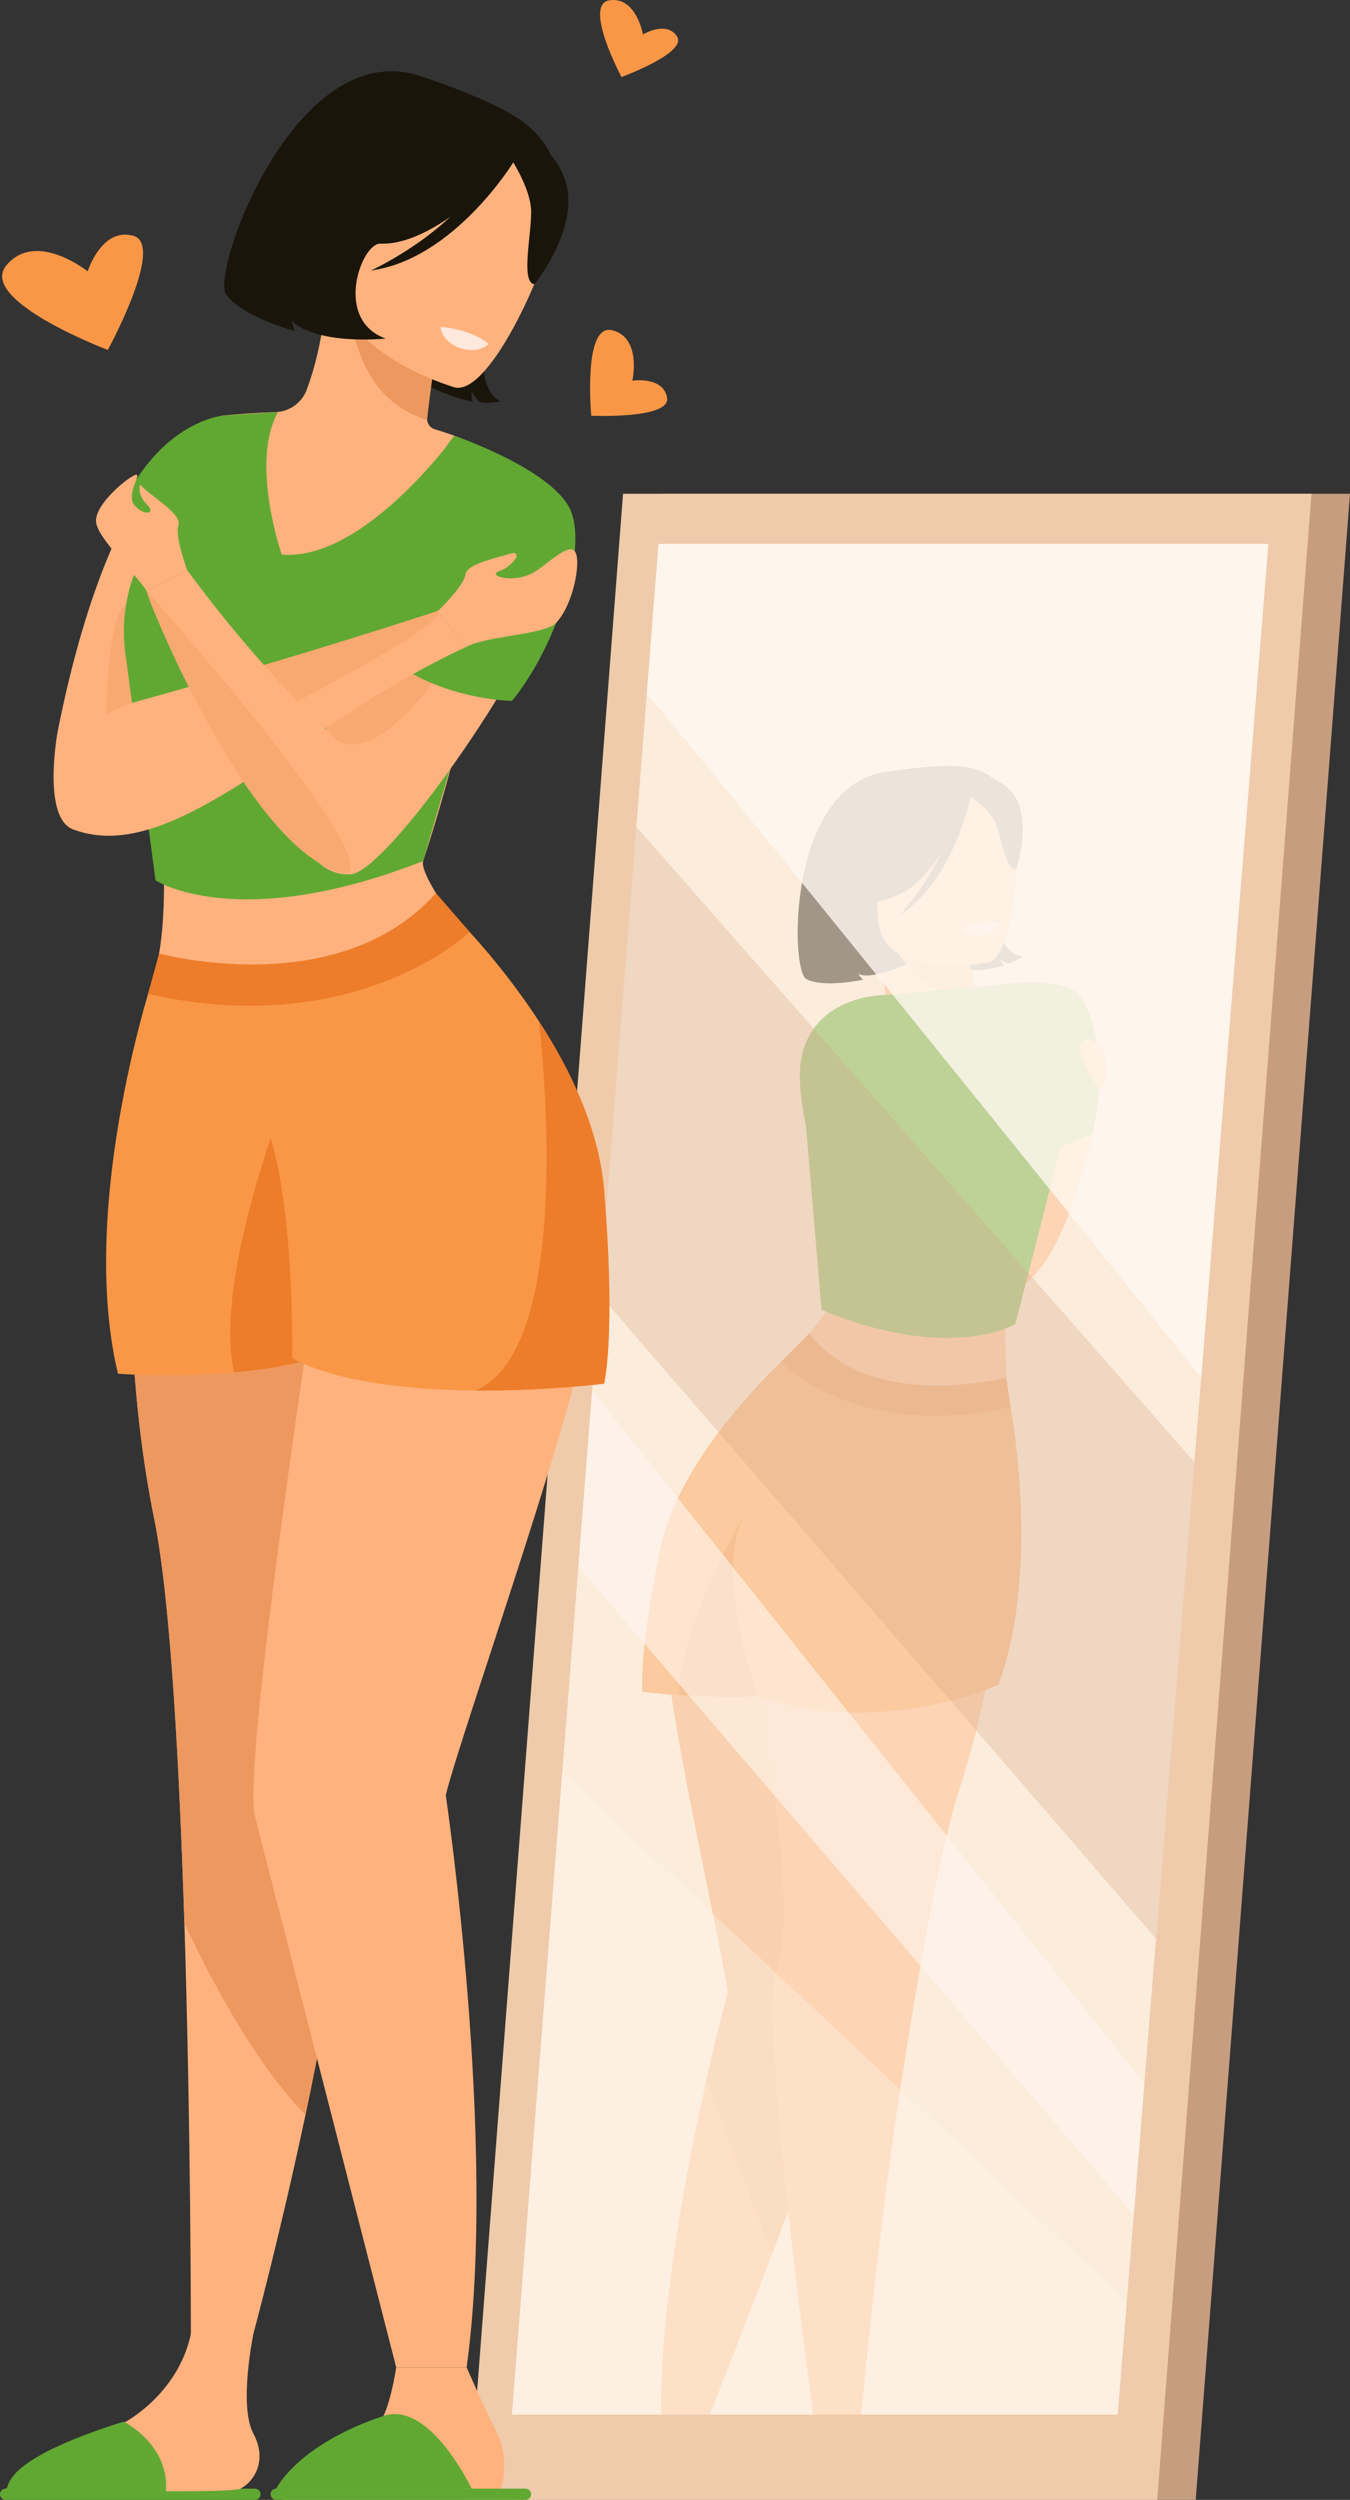 <?xml version="1.0" encoding="UTF-8"?> <!-- Generator: Adobe Illustrator 25.4.0, SVG Export Plug-In . SVG Version: 6.00 Build 0) --> <svg xmlns="http://www.w3.org/2000/svg" xmlns:xlink="http://www.w3.org/1999/xlink" id="Isolation_Mode" x="0px" y="0px" viewBox="0 0 798.83 1479.05" style="enable-background:new 0 0 798.83 1479.05;" xml:space="preserve"><rect x="0" y="0" width="798.83" height="1479.05" fill="#333333" stroke="none"/> <style type="text/css"> .st0{fill:#C69D7F;} .st1{fill:#EFCBAB;} .st2{fill:#FCECDB;} .st3{opacity:0.4;} .st4{fill:#FFB27D;} .st5{fill:#F8A871;} .st6{fill:#19150A;} .st7{fill:#ED985F;} .st8{fill:#F99746;} .st9{fill:#FFE8DC;} .st10{fill:#61A833;} .st11{fill:#ED7D2B;} .st12{opacity:0.8;fill:#FFF7F0;} .st13{opacity:0.6;fill:#FFF7F0;} .st14{opacity:0.3;fill:#FFF7F0;} .st15{opacity:0.3;fill:#D3A688;} </style> <g> <polygon class="st0" points="391.44,292.14 798.83,292.14 707.53,1479.05 300.15,1479.05 "></polygon> <polygon class="st1" points="368.67,292.14 776.05,292.14 684.76,1479.05 277.37,1479.05 "></polygon> <polygon class="st2" points="389.68,321.76 750.52,321.76 661.36,1428.61 302.91,1428.61 "></polygon> <g> <g class="st3"> <path class="st4" d="M646.21,670.68c0,0-13.49,69.51-39.14,88.29c-25.66,18.78,1.78-92.6,1.78-92.6L646.21,670.68z"></path> <path class="st4" d="M594.62,782.26l0.78,32.73c0,0-26.32,10.73-57.83,7.83c-31.51-2.9-60.83-31.24-60.83-31.24l20.1-25.09 L594.62,782.26z"></path> <path class="st4" d="M393.7,961.31c-0.45,5.42,0.03,13.67,1.19,23.89c6.31,55.36,32.47,167.98,35.73,193.66 c0,0-5.69,20.94-12.74,52.21c-11.85,52.57-27.61,136.7-26.7,197.54h28.82c0,0,17.93-45.24,36.72-94.79 c23.13-60.99,50.09-132.08,55.24-145.67c7.52-19.82,3.38-184.18,1.48-247.67c-0.46-15.43-0.8-24.9-0.8-24.9l-71.36-78.9 C441.27,836.69,396.62,926.54,393.7,961.31z"></path> <path class="st5" d="M430.62,1178.86c0,0-5.69,20.94-12.74,52.21l38.84,102.75c23.13-60.99,50.09-132.08,55.24-145.67 c7.52-19.82,3.38-184.18,1.48-247.67c-4.56-0.87-9.5-1.31-14.82-1.31c-54.23,0-86.16,18.56-103.72,46.03 C401.2,1040.56,427.36,1153.17,430.62,1178.86z"></path> <path class="st4" d="M515.82,614.3l61.49-30.02c-0.21-0.76-0.42-1.52-0.62-2.28c-3.46-13.03-6.12-27.24-6.12-27.24l-48.36,8.5 l-2.88,0.5c3.76,13.78,5.2,26.05,5.21,36.03C524.53,605.57,521.11,611.24,515.82,614.3z"></path> <path class="st4" d="M567.45,1059.61c-11.12,34.12-23.75,105.23-34.47,174.69c-13.91,90.15-23.3,194.32-23.3,194.32h-28.46 c0,0-32.67-235.78-21.74-263.14c17.71-44.32-24.94-239.98-24.94-239.98l160.84-21.87c0,0-0.32,10.41-1.98,27.45 C590.53,960.57,583.66,1009.91,567.45,1059.61z"></path> <path class="st6" d="M535.49,524.91c0,0-24.17,22.95,2.73,44.8c0,0-22.91,10.8-30.39,6.38c0,0,1.58,2.53,2.95,3.54 c0,0-23.49,5.08-33.66-0.35c-10.16-5.43-11.19-124.35,54.97-122.97c0,0,55.14-14.08,53.85,49.52 c-1.29,63.6,19.62,59.83,19.62,59.83s-5.64,3.85-8.45,4.36c0,0-4.2-0.79-5.15-2.86c0,0,1.03,3.34,2.15,4.26 c0,0-22.45,6.16-34.23-0.14C548.1,564.99,533.07,538.42,535.49,524.91z"></path> <path class="st7" d="M570.56,554.74c0,0,4.19,19.68,7.65,32.71c-29.36,4.91-40.62-16.15-49.54-26.5L570.56,554.74z"></path> <path class="st6" d="M532.13,557.76c0,0-18.97-15.31-26.88-31.49c-5.65-11.56-32.86-57.8,17.42-69.29c0,0,35.91-6.21,51.44-2.63 c12.35,2.85,31.48,11.82,25.29,58.35l-0.77,15.22L532.13,557.76z"></path> <path class="st4" d="M584.65,569.44c0,0-62.73,12.34-65.13-25.9c-2.4-38.24-12.12-62.4,27.83-71.9 c39.95-9.5,48.66,3.68,52.63,15.87C603.96,499.7,600.91,565.24,584.65,569.44z"></path> <path class="st6" d="M575.89,465.54c0,0-17.83,52.31-43.8,63.7c-25.98,11.4-34.44,2.21-34.44,2.21s19.27-19.37,21.77-47.57 C519.42,483.89,561.6,446.53,575.89,465.54z"></path> <path class="st6" d="M571.85,469.96c0,0,13.46,7.7,17.19,16.88c3.73,9.17,6.38,28.97,12.31,27.21c0,0,11.07-32.84-4.55-47.46 C580.24,451.07,571.85,469.96,571.85,469.96z"></path> <path class="st6" d="M574.33,471.04c0,0-9.35,49.2-41.71,70.25c0,0,31.51-34.88,32.42-66.4 C565.96,443.36,574.33,471.04,574.33,471.04z"></path> <path class="st8" d="M590.9,996.65c0,0-69.31,32.17-142.19,6.94C408.59,989.72,475,794.03,475,794.03s20.06,39.45,121.09,27.92 C596.09,821.95,617.74,922.3,590.9,996.65z"></path> <path class="st8" d="M380.16,1000.98c0,0,8.63,1.11,21.92,1.97c9.27,0.61,20.82,1.09,33.28,0.98c4.36-0.04,8.82-0.14,13.35-0.33 c23.87-1.03,49.25-4.59,67.68-13.58c0,0,9.11-86.91,30.51-112.02c21.4-25.11,49.19-56.06,49.19-56.06S495.94,827.23,475,794.03 c0,0-24.47,20.54-47.38,50.21c-16.3,21.1-31.82,46.83-37.19,73.05C377.53,980.37,380.16,1000.98,380.16,1000.98z"></path> <path class="st9" d="M591.79,546.03c0,0-8.29-2.52-22.22,3.07c0,0,2.35,5.34,11.04,4.21 C589.23,552.19,591.79,546.03,591.79,546.03z"></path> <path class="st10" d="M576.92,584.8c0,0,43.17-8.79,58.35,1.39c15.18,10.18,18.93,55.99,10.94,84.49c0,0-42.27,22.87-75.45,5.29 C570.76,675.97,572.23,595.41,576.92,584.8z"></path> <path class="st11" d="M462.28,805.69c0,0,42.99,47.24,135.76,26.78l-2.64-17.48c0,0-80.18,21.24-116.5-26.11L462.28,805.69z"></path> <path class="st11" d="M402.08,1002.95c9.27,0.61,20.82,1.09,33.28,0.98c4.36-0.04,8.82-0.14,13.35-0.33c0-0.01,0-0.01,0-0.01 s-26.92-70.13-8.23-107.8C438.85,898.63,400.67,965.65,402.08,1002.95z"></path> <path class="st10" d="M523.97,588.66l71.8-6.28l26.75,57.92c6.21,13.45,7.44,29.13,3.49,44.57l-25.18,98.5 c0,0-38.25,23.18-114.7-8.37l-9.24-108.94c-1.62-7.91-5.33-26.73-2.65-40.25C481.72,588.19,523.97,588.66,523.97,588.66z"></path> <path class="st4" d="M650.51,644.8c0,0-14.36-21.88-11.11-27.36c3.25-5.47,13.53-0.61,14.33,7.08 C654.54,632.22,655.8,643.51,650.51,644.8z"></path> </g> </g> <path class="st12" d="M382.68,411.05c0.3-3.88,328.11,403.98,328.11,403.98l39.73-493.27H389.68L382.68,411.05z"></path> <polygon class="st13" points="350.41,822.66 677.13,1232.85 670.89,1310.37 342.24,926.82 "></polygon> <polygon class="st14" points="332.69,1048.72 666.73,1361.99 661.36,1428.61 302.91,1428.61 "></polygon> <polygon class="st15" points="706.76,865.02 376.56,489.14 354.85,766 684.04,1147.03 "></polygon> </g> <g> <path class="st4" d="M132.74,245.79c10.69-1.03,20.77-1.67,30.29-1.97c8.3-0.27,15.62-5.53,18.51-13.31 c4.79-12.89,8.96-29.67,11.04-49.84l3.73,1.17l62.83,19.53c0,0-3.61,20.04-5.68,39.06c-0.25,2.33-0.49,4.67-0.69,6.97 c-0.26,2.99,1.65,5.73,4.53,6.58c30.12,8.9,42.54,20.31,42.54,20.31s-8.44,109.68-49.42,235.12 c-3.95,12.09,56.26,84.42,56.26,84.42c-14.67,46.98-214.64-20.17-214.64-20.17s13.67-41.56-4.17-143.1 C67.06,312.12,132.74,245.79,132.74,245.79z"></path> <path class="st4" d="M91.3,898.88c9.49,46.69,14.81,144.01,17.81,239.06c3.89,123.37,3.83,242.89,3.83,242.89h36.99 c0,0,16-59.4,30.83-129.58c16.58-78.45,31.7-170.38,21.34-207.82c-16.78-60.65,7.55-265.08,14.96-323.18 c1.27-9.87,2.04-15.52,2.04-15.52L79.28,685.41c0,0-1.31,14.25-1.9,37.57C76.36,763.34,77.48,830.87,91.3,898.88z"></path> <path class="st7" d="M91.3,898.88c9.49,46.69,14.81,144.01,17.81,239.06c13.41,28.55,41.14,82.68,71.66,113.31 c16.58-78.45,31.7-170.38,21.34-207.82c-16.78-60.65,7.55-265.08,14.96-323.18c-89.34,1.15-120.38-24.91-139.7,2.72 C76.36,763.34,77.48,830.87,91.3,898.88z"></path> <path class="st4" d="M132.74,245.79c0,0-62.94,7.66-98.61,186.96c0,0-9.69,51.98,9.69,58.15 C63.2,497.06,163.51,380.42,132.74,245.79z"></path> <path class="st6" d="M230.91,140.7c0,0-40.4,14.4-18.26,59.6c0,0-33.03-0.5-39.98-10.93c0,0,0.7,4.26,1.87,6.44 c0,0-30.98-8.26-40.71-21.69c-9.73-13.42,46.31-167.71,126-124.19c0,0,73.75,16.59,41.54,97.94c-32.21,81.35-4.99,89.67-4.99,89.67 s-8.71,1.42-12.36,0.3c0,0-4.72-3.67-4.87-6.94c0,0-0.36,4.96,0.56,6.85c0,0-30.23-6.2-41.51-21.77 C226.92,200.42,221.46,156.63,230.91,140.7z"></path> <path class="st7" d="M259.13,201.36c0,0-4.4,28.07-6.46,47.09c-38.02-12.18-41.55-46.49-47.4-65.48L259.13,201.36z"></path> <path class="st6" d="M211.01,181.02c0,0-15.66-31.74-17.48-57.64c-1.3-18.5-12.06-95.4,54.52-78.53c0,0,46.6,14.62,63.73,29.05 c13.63,11.48,32.54,35.13,2.61,91.33l-8.26,19.18L211.01,181.02z"></path> <path class="st4" d="M269.17,229.23c0,0-82.13-23.62-66.63-74.54c15.5-50.92,15.34-88.26,68.43-75.33 c53.09,12.93,57.32,35.45,56.28,53.7C326.21,151.31,290.93,234.06,269.17,229.23z"></path> <path class="st6" d="M308.57,89.48c0,0-46.85,56.33-83.88,54.67c-37.04-1.66-42.9-18.87-42.9-18.87s32.73-12.87,49.36-47.73 C231.15,77.56,300.38,55.9,308.57,89.48z"></path> <path class="st6" d="M301.54,92.64c0,0,12.63,18.44,12.75,32.65c0.11,14.21-6.21,41.45,1.84,42.92c0,0,29.26-35.44,17.33-64.19 C320.82,73.53,301.54,92.64,301.54,92.64z"></path> <path class="st6" d="M304.03,95.6c0,0-35.05,57.66-84.5,64.45c0,0,55.07-25.18,71.36-65.34C307.19,54.56,304.03,95.6,304.03,95.6z"></path> <path class="st5" d="M62.79,430.54c0,0-0.22-65.38,11.87-73.22C86.74,349.48,90.68,432.16,62.79,430.54z"></path> <path class="st4" d="M306.68,593.82c0,0,46,122.96,44.16,170.54c-1.85,47.57-76.68,256.1-87.08,297.72 c0,0,30.67,205.77,12.36,338.58h-41.67c0,0-74.9-292.17-83.55-325.87c-8.65-33.7,44.87-373,44.87-373L306.68,593.82z"></path> <path class="st10" d="M268.99,257.85c0,0-53.36,74.24-102.26,70.28c0,0-18.97-54.38-2.22-84.35l-31.77,2.02l-46.34,79.27 c-10.76,18.4-15.08,39.87-12.27,61l17.91,134.8c0,0,48.46,31.72,158.38-11.45l30.95-106.61L268.99,257.85z"></path> <path class="st4" d="M172.87,483.84c0.42,3.53,11.28,35.2,34.74,33.43c23.46-1.76,123.74-146.98,125.63-191.13 c1.22-28.19-33.41-51.86-33.41-51.86c-35.33,18.58-69.55,76.94-93.57,127.37c-4.97,10.44-9.49,20.55-13.49,29.89 C180.19,460.83,172.72,482.61,172.87,483.84z"></path> <path class="st8" d="M69.79,812.73c0,0,31.77,2.66,68.72-0.75c15.77-1.45,32.48-4.02,48.06-8.35c11.79-3.28,22.93-7.57,32.54-13.18 c52.08-30.4,43.33-255.01,43.33-255.01s-34.08,53.99-170.4,38.21C92.04,573.64,45.55,710.98,69.79,812.73z"></path> <path class="st11" d="M138.51,811.98c15.77-1.45,32.48-4.02,48.06-8.35c16.07-43.89,18.83-118.33-20.29-147.45 C166.29,656.18,126.38,759.72,138.51,811.98z"></path> <path class="st8" d="M149.94,650.36c25.07,34.36,22.93,153.3,22.93,153.3c28.2,14.63,71.17,18.75,108.55,19.03 c41.46,0.34,76.04-4.04,76.04-4.04s7.06-28.2,0-114.54c-2.93-35.88-19.85-71.09-38.62-99.96c-26.37-40.6-56.4-68.71-56.4-68.71 c-34.23,45.44-170.4,38.21-170.4,38.21S124.87,616,149.94,650.36z"></path> <path class="st4" d="M234.44,1400.66c0,0-4.28,29.65-12.21,35.6c-7.93,5.95-54.85,19.5-54.85,42.79h126.87c0,0,9.25-20.4,0-39.2 c-9.25-18.79-18.14-39.2-18.14-39.2H234.44z"></path> <path class="st10" d="M163.45,1479.05h147.51c1.83,0,3.33-1.5,3.33-3.33l0,0c0-1.83-1.5-3.33-3.33-3.33H163.45 c-1.83,0-3.33,1.5-3.33,3.33l0,0C160.12,1477.55,161.62,1479.05,163.45,1479.05z"></path> <path class="st10" d="M3.33,1479.05h147.52c1.83,0,3.33-1.5,3.33-3.33l0,0c0-1.83-1.5-3.33-3.33-3.33H3.33 c-1.83,0-3.33,1.5-3.33,3.33l0,0C0,1477.55,1.5,1479.05,3.33,1479.05z"></path> <path class="st10" d="M279.06,1472.38c0,0-24.58-52.21-52.09-43.02c-51,17.03-63.52,43.02-63.52,43.02H279.06z"></path> <path class="st4" d="M149.94,1380.83c0,0-8.85,42.45,0,59.02c8.85,16.58-0.4,29-7.67,32.53c-7.27,3.53-135.46,0-135.46,0 s28.75-26.21,51.54-32.53c21.67-6,48.4-28.55,54.59-59.02C119.15,1350.36,149.94,1380.83,149.94,1380.83z"></path> <path class="st10" d="M3.33,1472.38c3.48,0-6.43-15.64,69.84-39.65c0,0,28.36,14.16,24.83,42.98L3.33,1472.38z"></path> <path class="st5" d="M192.77,431.55c22.52,31.39,64.9-29.58,66.36-31.84l-10.9-9.25c0,0-24.4,3.03-41.96,11.19 C201.3,412.1,196.78,422.2,192.77,431.55z"></path> <path class="st9" d="M289.11,203.5c0,0-8.86-8.48-28.46-10.06c0,0,0.29,8.38,11.38,12.4C283.03,209.83,289.11,203.5,289.11,203.5z"></path> <path class="st6" d="M133.84,174.12c9.72,13.43,40.7,21.7,40.7,21.7c-1.18-2.18-1.87-6.44-1.87-6.44 c14.48,15.25,55.51,10.93,55.51,10.93c-30.82-11.17-14.54-55.62-3.49-56.15c10.82-33.71,28.92-75.08,37.3-93.63 c-1.37-0.41-2.16-0.59-2.16-0.59C180.15,6.42,124.11,160.71,133.84,174.12z"></path> <path class="st10" d="M268.99,257.85c0,0,55.67,19.07,67.89,42.52c12.22,23.46-8.75,83.92-33.95,114.32c0,0-62.42-0.66-91.71-46.04 C211.22,368.65,257.59,267.96,268.99,257.85z"></path> <path class="st10" d="M132.74,245.79c0,0-37.29,2.38-61.56,55.24c0,0-1.37,36.56,27.27,37.44 C127.08,339.36,132.74,245.79,132.74,245.79z"></path> <path class="st4" d="M43.82,490.9c59.46,21.83,131.72-61.68,231.58-107.93L259.6,362.1l-0.48-0.62c0,0-43.59,14.47-106.9,33.2 c-22.26,6.58-46.94,13.68-73.03,20.87C30.84,428.86,43.82,490.9,43.82,490.9z"></path> <path class="st5" d="M152.23,394.68l22.43,20.82c0,0,87.82-45.1,84.95-53.39c-0.08-0.24-0.24-0.44-0.48-0.62 C259.13,361.48,215.54,375.95,152.23,394.68z"></path> <path class="st4" d="M86.74,349.48c-0.5,2.71,61.97,157.94,118.19,167.44c0.9,0.16,1.78,0.26,2.68,0.34c0,0,32.46-43.76-1.53-73.56 c-51.69-45.32-95.3-106.41-95.3-106.41L86.74,349.48z"></path> <path class="st4" d="M259.13,361.48c0,0,15.35-14.56,16.27-21.5c0.83-6.26,17.02-9.52,27.95-12.78c1.48-0.44,2.79,1.07,2.14,2.47 c-1.22,2.6-5.62,6.8-10.02,8.25c-7.74,2.56,7.82,7.6,19.96,0.96c7.51-4.11,20.58-17.8,24.66-12.75c4.08,5.05-0.57,31.23-10.94,42.3 c-6.9,7.36-41.21,7.49-53.74,14.54L259.13,361.48z"></path> <path class="st4" d="M110.78,337.3c0,0-7.42-19.82-5.2-26.46c2.22-6.64-14.88-16.19-22.8-24.12c0,0-1.62,6.12,4.21,11.81 c5.84,5.69-2.14,6.93-7.5,0.26c-5.36-6.67,5.87-20.33,0-17.58c-5.87,2.75-24.51,18.51-22.53,28.41c1.97,9.9,21.6,28.03,29.78,39.86 L110.78,337.3z"></path> <path class="st11" d="M277.89,551.39c0,0-66.77,64.64-190.29,36.66l6.55-23.93c0,0,106.16,29.07,163.81-35.73L277.89,551.39z"></path> <path class="st8" d="M51.89,160.55c0,0-30.56-24.45-48.05-3.65c-17.49,20.8,59.95,50.14,59.95,50.14s34.01-62.2,15.18-67.51 C60.14,134.21,51.89,160.55,51.89,160.55z"></path> <path class="st8" d="M380.48,20.4c0,0-4.05-22.65-19.85-20.22c-15.79,2.43,7.12,45.4,7.12,45.4s39.14-14.36,32.86-24 C394.33,11.94,380.48,20.4,380.48,20.4z"></path> <path class="st8" d="M374.2,225.22c0,0,5.67-25.46-11.91-29.82c-17.58-4.37-12.42,50.57-12.42,50.57s47.19,2.11,44.84-10.71 C392.37,222.43,374.2,225.22,374.2,225.22z"></path> <path class="st11" d="M281.42,822.69c41.46,0.34,76.04-4.04,76.04-4.04s7.06-28.2,0-114.54c-2.93-35.88-19.85-71.09-38.62-99.96 C318.85,604.15,342.71,796.74,281.42,822.69z"></path> <path class="st5" d="M86.74,349.48c-0.5,2.71,61.97,157.94,118.19,167.44C227.04,506.65,86.74,349.48,86.74,349.48z"></path> </g> </svg> 